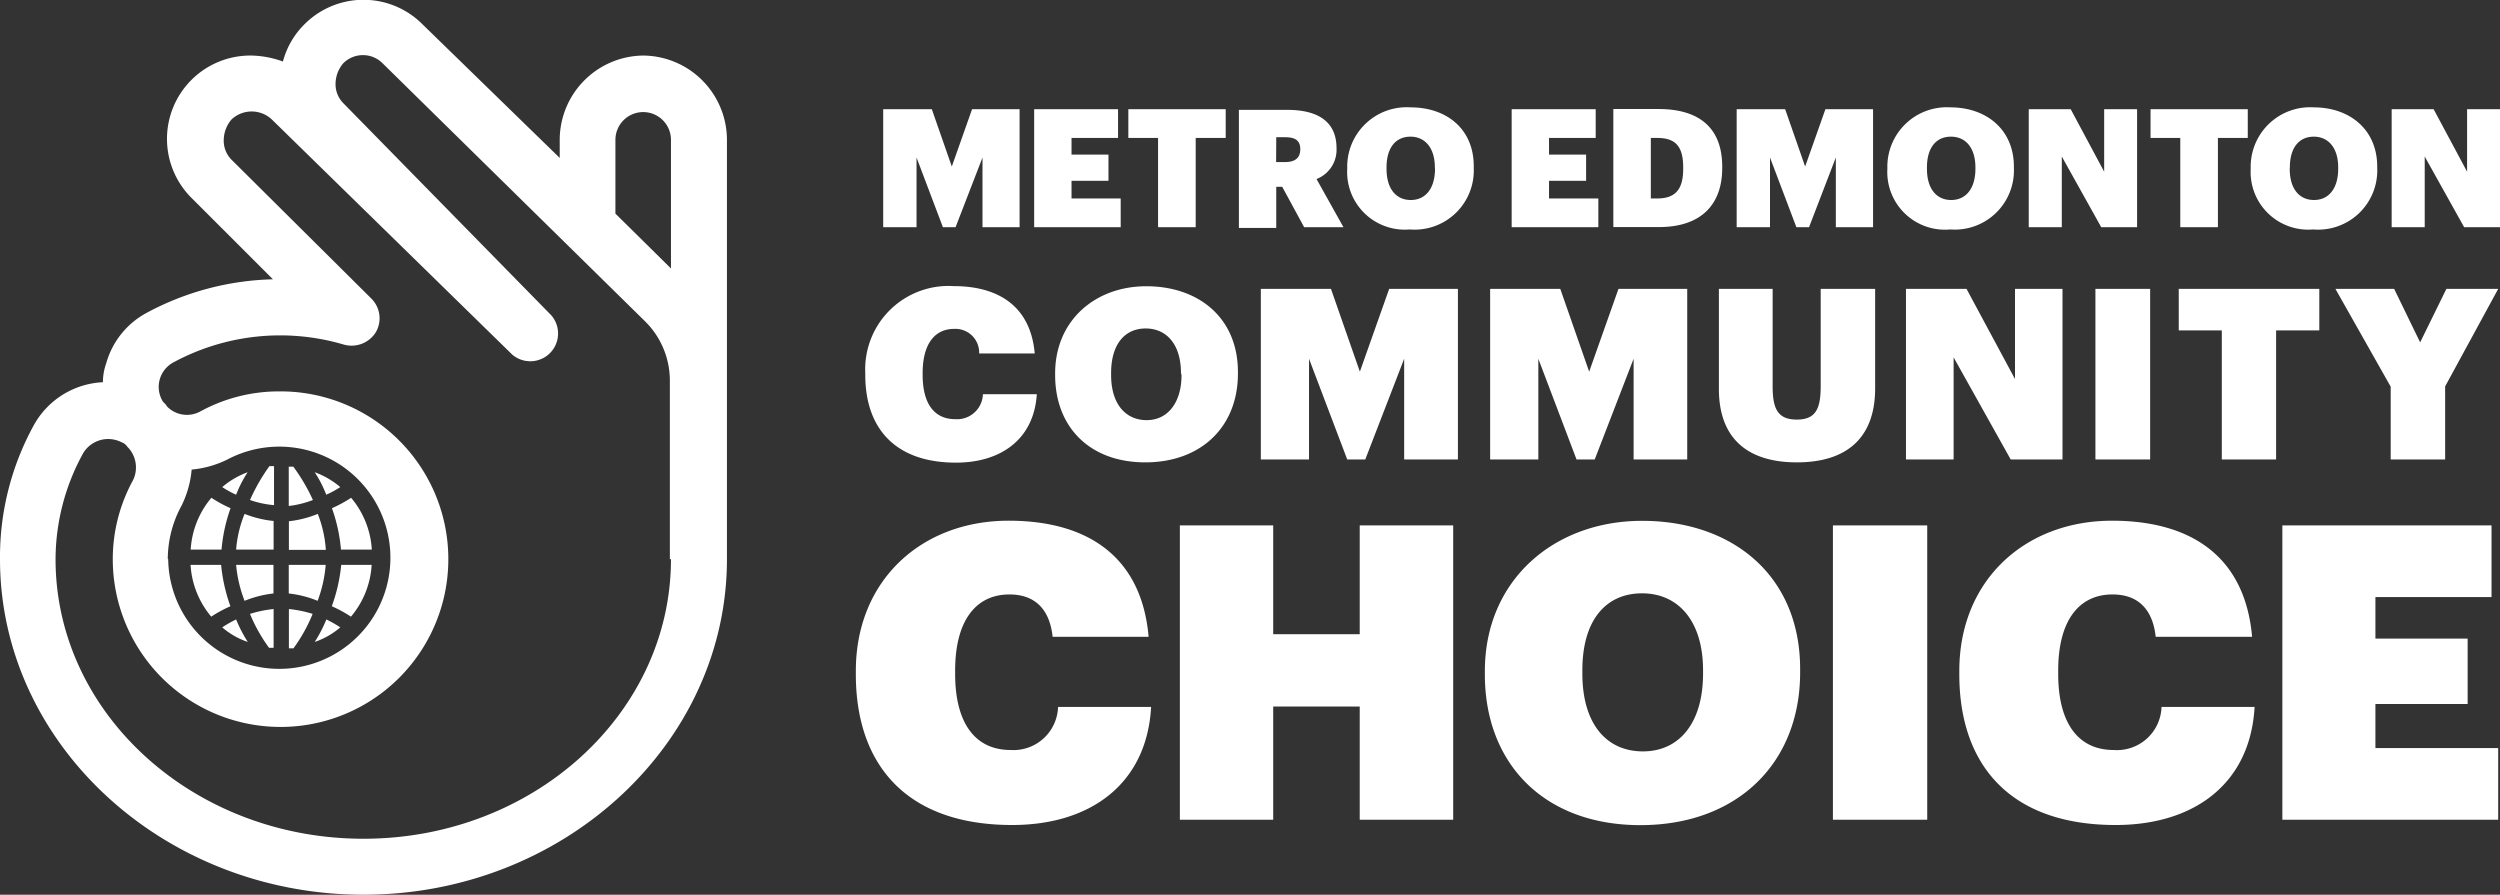 <svg xmlns="http://www.w3.org/2000/svg" viewBox="0 0 180 64.42"><rect x="0" y="0" width="180" height="64.42" fill="#333333" stroke="none"/><defs><style>.cls-1{fill:#fff}</style></defs><title>Footer - Metro Community Choice Logo</title><g id="Layer_2" data-name="Layer 2"><g id="Layer_1-2" data-name="Layer 1"><path class="cls-1" d="M16 45.17a5.54 5.54 0 0 0 1.84 1.05A10.22 10.22 0 0 1 17 44.6a8.58 8.58 0 0 0-1 .57zM15.92 40.67h-2.2a6.37 6.37 0 0 0 1.49 3.73 9 9 0 0 1 1.38-.75 12.19 12.19 0 0 1-.67-2.98zM19.37 46.64h.33v-2.79a8.58 8.58 0 0 0-1.7.35 11.51 11.51 0 0 0 1.37 2.44zM22.51 44.2a8.57 8.57 0 0 0-1.71-.35v2.83h.33a11.51 11.51 0 0 0 1.38-2.48zM17.61 43.26a7.68 7.68 0 0 1 2.08-.53v-2.06H17a9.5 9.5 0 0 0 .61 2.59zM16.6 36.59a9.23 9.23 0 0 1-1.38-.75 6.36 6.36 0 0 0-1.49 3.73h2.22a11.87 11.87 0 0 1 .65-2.98zM22.66 46.22a5.55 5.55 0 0 0 1.84-1.05 8.79 8.79 0 0 0-1-.57 10.28 10.28 0 0 1-.84 1.62zM17 39.57h2.7v-2.06a7.67 7.67 0 0 1-2.09-.51 8.6 8.6 0 0 0-.61 2.57zM23.45 40.67h-2.66v2.06a7.69 7.69 0 0 1 2.08.53 9.5 9.5 0 0 0 .58-2.59zM17.83 34A6 6 0 0 0 16 35.07a7.09 7.09 0 0 0 1 .55 8.71 8.71 0 0 1 .83-1.62zM23.89 43.65a9.22 9.22 0 0 1 1.38.75 6.35 6.35 0 0 0 1.49-3.73h-2.19a12.2 12.2 0 0 1-.68 2.98zM22.88 37a7.68 7.68 0 0 1-2.08.53v2.06h2.66a8.6 8.6 0 0 0-.58-2.59zM18 36a7 7 0 0 0 1.73.37v-2.81h-.33A13.58 13.58 0 0 0 18 36zM21.12 33.6h-.33v2.83a7 7 0 0 0 1.74-.43 13.62 13.62 0 0 0-1.41-2.4zM24.55 39.57h2.22a6.36 6.36 0 0 0-1.49-3.73 9.11 9.11 0 0 1-1.38.75 11.87 11.87 0 0 1 .65 2.98zM24.5 35.07A6 6 0 0 0 22.66 34a8.65 8.65 0 0 1 .83 1.62 7.11 7.11 0 0 0 1.01-.55z"/><path class="cls-1" d="M46.3 4a6.08 6.08 0 0 0-6 6v1.37l-9.86-9.6a6 6 0 0 0-8.54 0 5.92 5.92 0 0 0-1.53 2.66A7 7 0 0 0 18.12 4a6 6 0 0 0-4.27 10.31l5.8 5.8a20.19 20.19 0 0 0-9.1 2.42 5.94 5.94 0 0 0-2.9 3.62 4.09 4.09 0 0 0-.24 1.37 6 6 0 0 0-5 3.14A19.7 19.7 0 0 0 0 40.26c0 13.29 11.76 24.16 26.17 24.16s26.17-10.87 26.17-24.16V10.07A6.08 6.08 0 0 0 46.3 4zM26.17 60.39C13.93 60.39 4 51.37 4 40.26a15.87 15.87 0 0 1 2-7.65 2.1 2.1 0 0 1 1.77-1 2.14 2.14 0 0 1 1 .24.8.8 0 0 1 .4.32l.08.08a2.1 2.1 0 0 1 .32 2.34 11.82 11.82 0 0 0-1.45 5.72 12.08 12.08 0 1 0 12.01-12.13 11.83 11.83 0 0 0-5.72 1.45 2 2 0 0 1-2.34-.32l-.07-.08c-.08-.16-.24-.24-.32-.4a2 2 0 0 1 .81-2.74 16.17 16.17 0 0 1 12.23-1.29 2.06 2.06 0 0 0 2.34-.88 2 2 0 0 0-.32-2.42l-10.07-10a1.94 1.94 0 0 1-.56-1.45 2.31 2.31 0 0 1 .56-1.45 2.12 2.12 0 0 1 2.9 0l17.31 16.93a2 2 0 0 0 2.82-2.82l-15-15.3A1.94 1.94 0 0 1 24.16 6a2.31 2.31 0 0 1 .56-1.45 2 2 0 0 1 2.82 0l18.92 18.6a6 6 0 0 1 1.77 4.27v12.84h.08c0 11.11-9.9 20.13-22.14 20.13zM12.08 40.26a8.09 8.09 0 0 1 1-3.87 7.27 7.27 0 0 0 .72-2.58 7.29 7.29 0 0 0 2.58-.73 8 8 0 1 1-4.27 7.17zm36.23-20.93l-4-3.95v-5.31a2 2 0 1 1 4 0zM68.83 33.31c3.25 0 5.62-1.7 5.82-4.93h-3.88a1.86 1.86 0 0 1-2 1.8c-1.51 0-2.34-1.13-2.34-3.18v-.14c0-2.08.86-3.18 2.27-3.18a1.71 1.71 0 0 1 1.8 1.77h4c-.29-3.33-2.53-4.85-5.84-4.85a6 6 0 0 0-6.36 6.27V27c0 3.78 2.1 6.31 6.53 6.31zM82.53 20.61c-3.68 0-6.56 2.47-6.56 6.27V27c0 3.73 2.47 6.29 6.49 6.29s6.67-2.56 6.67-6.39v-.14c-.01-3.87-2.82-6.15-6.6-6.15zM85.07 27c0 2-1 3.25-2.51 3.25S80 29.1 80 27v-.14c0-2.1 1-3.21 2.49-3.21s2.54 1.13 2.54 3.21zM97.91 26.76l-2.08-5.96h-5.05v12.28h3.47v-7.25L97 33.08h1.3l2.8-7.25v7.25h3.87V20.8h-4.95l-2.11 5.96zM110.76 25.83l2.75 7.25h1.31l2.8-7.25v7.25h3.86V20.8h-4.95l-2.11 5.96-2.08-5.96h-5.05v12.28h3.47v-7.25zM123.76 20.8V28c0 3.51 2 5.29 5.62 5.29 3.44 0 5.63-1.63 5.63-5.33V20.8h-3.92v7c0 1.61-.34 2.41-1.72 2.41s-1.74-.79-1.74-2.39V20.8zM148.5 33.08V20.8h-3.42v6.49l-3.49-6.49h-4.36v12.28h3.43v-7.35l4.11 7.35h3.73zM150.87 20.8h3.94v12.28h-3.94zM166.99 20.8h-10.12v2.99h3.1v9.29h3.91v-9.29h3.11V20.8zM174.25 24.65l-1.87-3.85h-4.23l3.98 7.04v5.24h3.92v-5.26l3.82-7.02h-3.73l-1.89 3.85zM72.77 54c-2.61 0-4-2-4-5.48v-.24c0-3.58 1.48-5.48 3.91-5.48 1.87 0 2.9 1.1 3.11 3.05h6.91c-.5-5.75-4.36-8.36-10.08-8.36-6.25 0-11 4.27-11 10.82v.24c0 6.49 3.62 10.85 11.26 10.85 5.6 0 9.69-2.93 10-8.5h-6.7a3.21 3.21 0 0 1-3.41 3.1zM97.9 45.66h-6.23v-7.83h-6.72v21.19h6.72v-8.15h6.23v8.15h6.73V37.83H97.9v7.83zM118.23 37.5c-6.34 0-11.32 4.27-11.32 10.82v.24c0 6.43 4.27 10.85 11.2 10.85s11.5-4.42 11.5-11v-.24c0-6.72-4.86-10.67-11.38-10.67zm4.39 11c0 3.53-1.69 5.6-4.33 5.6s-4.36-2-4.36-5.6v-.24c0-3.61 1.69-5.54 4.3-5.54s4.39 2 4.39 5.54zM131.97 37.83h6.79v21.19h-6.79zM152.19 54c-2.61 0-4-2-4-5.48v-.24c0-3.58 1.48-5.48 3.91-5.48 1.87 0 2.9 1.1 3.11 3.05h6.94c-.5-5.75-4.36-8.36-10.08-8.36-6.25 0-11 4.27-11 10.82v.24c0 6.49 3.62 10.85 11.26 10.85 5.6 0 9.69-2.93 10-8.5h-6.7a3.21 3.21 0 0 1-3.44 3.1zM171.03 50.69h6.64v-4.71h-6.64v-2.99h8.36v-5.16h-15.06v21.19h15.54v-5.16h-8.84v-3.17zM65.99 11.34l1.9 5.02h.91l1.94-5.02v5.02h2.67v-8.5h-3.42l-1.46 4.13-1.44-4.13h-3.5v8.5h2.4v-5.02zM80.69 14.29h-3.54v-1.27h2.66v-1.89h-2.66v-1.2h3.35V7.86h-6.04v8.5h6.23v-2.07zM83.38 16.36h2.71V9.93h2.16V7.86h-7.01v2.07h2.14v6.43zM91.89 13.45h.43l1.58 2.91h2.83l-1.94-3.47a2.26 2.26 0 0 0 1.44-2.22c0-1.82-1.21-2.76-3.56-2.76H89.2v8.5h2.69zm0-3.57h.64c.73 0 1.09.24 1.09.86s-.36.93-1.11.93h-.63zM101.56 7.73A4.28 4.28 0 0 0 97 12.07v.1a4.15 4.15 0 0 0 4.5 4.35 4.26 4.26 0 0 0 4.61-4.42V12c.02-2.69-1.93-4.27-4.55-4.27zm1.76 4.42c0 1.42-.68 2.25-1.74 2.25s-1.75-.8-1.75-2.25v-.09c0-1.45.68-2.22 1.72-2.22s1.76.79 1.76 2.22zM115.08 14.29h-3.55v-1.27h2.67v-1.89h-2.67v-1.2h3.36V7.86h-6.05v8.5h6.24v-2.07zM124 12.09V12c0-2.7-1.55-4.15-4.59-4.15h-3.25v8.5h3.25c2.99.01 4.59-1.54 4.59-4.26zm-5.14 2.2V9.93h.44c1.31 0 1.89.57 1.89 2.13v.09c0 1.49-.56 2.14-1.88 2.14zM127.44 11.34l1.9 5.02h.91l1.93-5.02v5.02h2.68v-8.5h-3.43l-1.46 4.13-1.44-4.13h-3.49v8.5h2.4v-5.02zM140.42 16.52a4.26 4.26 0 0 0 4.58-4.43V12c0-2.69-2-4.27-4.57-4.27a4.28 4.28 0 0 0-4.54 4.34v.1a4.15 4.15 0 0 0 4.53 4.35zm-1.68-4.46c0-1.45.68-2.22 1.73-2.22s1.76.79 1.76 2.22v.09c0 1.42-.68 2.25-1.74 2.25s-1.75-.8-1.75-2.25zM148.45 11.27l2.84 5.09h2.58v-8.5h-2.37v4.5l-2.41-4.5h-3.02v8.5h2.38v-5.09zM156.98 16.36h2.71V9.93h2.15V7.86h-7v2.07h2.14v6.43zM166.55 16.52a4.26 4.26 0 0 0 4.61-4.42V12c0-2.69-2-4.27-4.57-4.27a4.28 4.28 0 0 0-4.54 4.34v.1a4.15 4.15 0 0 0 4.5 4.35zm-1.68-4.46c0-1.45.68-2.22 1.72-2.22s1.76.79 1.76 2.22v.09c0 1.42-.68 2.25-1.74 2.25s-1.75-.8-1.75-2.25zM177.63 7.86v4.5l-2.41-4.5h-3.02v8.5h2.38v-5.09l2.84 5.09H180v-8.5h-2.37z"/></g></g></svg>